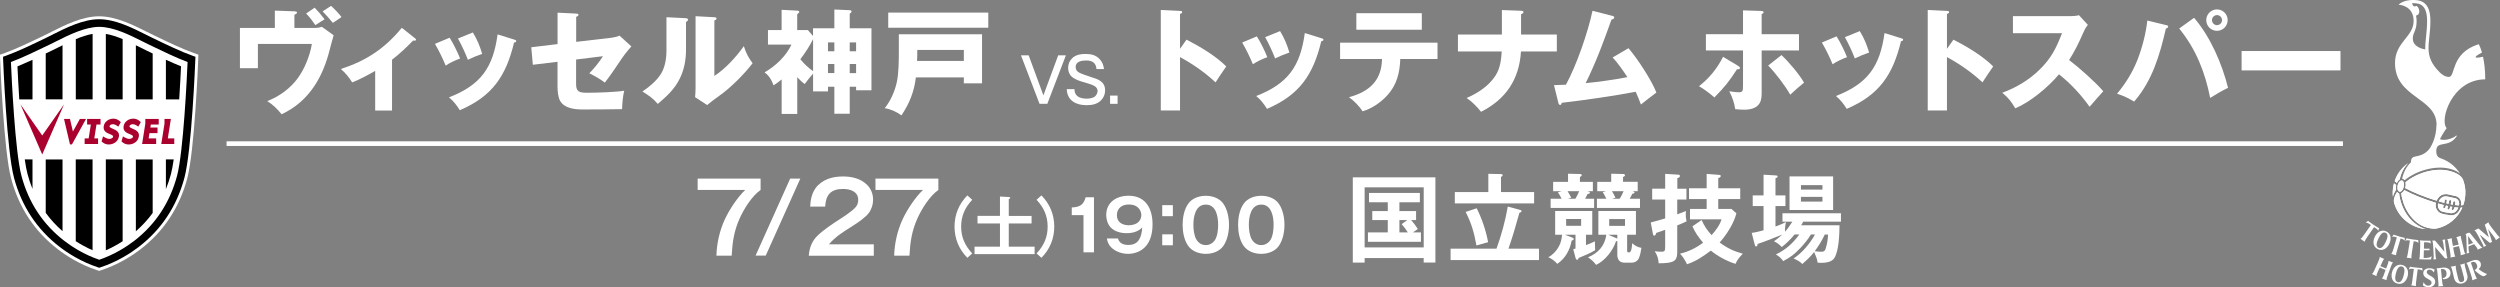 <?xml version="1.0" encoding="UTF-8"?><svg id="_レイヤー_2" xmlns="http://www.w3.org/2000/svg" viewBox="0 0 536.94 61.69"><rect x="0" y="0" width="536.94" height="61.69" fill="#808080" stroke="none"/><defs><style>.cls-1{fill:#fff;}.cls-2{fill:#a9002e;}.cls-3{fill:none;stroke:#fff;stroke-miterlimit:10;stroke-width:1px;}</style></defs><g id="layout"><g><g><g><path class="cls-1" d="m220.93,11.88l3.17,8.6,3.18-8.6h1.65l-3.99,10.42h-1.67l-3.99-10.42h1.65Z"/><path class="cls-1" d="m235.49,14.83c-.03-.5-.16-.94-.52-1.3-.46-.48-1.14-.54-1.76-.54-.88,0-2.19.21-2.19,1.4,0,.53.26.93.71,1.18.63.34,1.79.71,2.49.94,1.61.5,3.13.97,3.13,2.91,0,.83-.31,1.57-.89,2.14-.85.85-1.97,1.03-3.11,1.03-2.15,0-4.14-.9-4.24-3.45h1.66c.01.62.16,1.12.64,1.51.52.42,1.31.54,1.95.54.6,0,1.32-.09,1.81-.48.31-.26.57-.75.57-1.18,0-.45-.28-.79-.62-1.03-.45-.3-1.6-.63-2.14-.79-.91-.25-2.07-.59-2.79-1.24-.53-.46-.78-1.16-.78-1.88,0-.85.31-1.57.92-2.13.79-.71,1.76-.87,2.77-.87,1.21,0,2.3.21,3.14,1.18.54.61.77,1.24.87,2.06h-1.62Z"/><path class="cls-1" d="m240.03,22.3h-1.61v-1.77h1.61v1.77Z"/></g><g><path class="cls-1" d="m67.24,6c.66,0,1.27,0,1.88-.25l2.54,1.83c-.39,1.34-.54,1.91-.86,3.15-1.37,5.43-4.16,10.95-10.32,13.81-.98-1.2-1.76-1.98-3.08-2.83,2.57-.98,4.94-2.71,6.55-4.91,1.49-2.03,2.62-4.87,3.03-7.36h-11.59v5.21h-3.86V6h7.5v-3.72l4.2.15c.51.02.56.15.56.27,0,.17-.17.29-.56.49v2.81h3.98Zm.34-4.35c.76.78,1.47,1.61,2.13,2.49-.54.32-1.47.91-1.98,1.25-.61-.9-1.1-1.56-1.98-2.49l1.83-1.25Zm3.52-.39c.59.51,1.81,1.78,2.25,2.4-.54.34-1.34.88-1.86,1.25-.59-.73-1.54-1.81-2.2-2.47l1.81-1.17Z"/><path class="cls-1" d="m84.2,23.74h-3.62v-8.51c-1.34.76-3.54,1.96-4.94,2.47-.64-1.05-1.49-2.1-2.44-2.88,5.48-1.78,9.44-4.4,13.1-8.85l2.86,2.27c.12.1.2.17.2.29,0,.17-.17.2-.37.2-.1,0-.17,0-.27-.02-1.42,1.47-2.91,2.88-4.52,4.11v10.93Z"/><path class="cls-1" d="m98.82,12.57c-1.03.37-2.2.9-3.1,1.52-.66-1.61-1.44-3.18-2.3-4.67l3.15-1.32c.76,1.17,1.74,3.18,2.25,4.47Zm11.59-4.08c.34.1.46.15.46.32,0,.25-.29.32-.46.32-1.74,7.24-4.69,11.56-11.66,14.54-.63-1.05-1.37-1.98-2.32-2.76,6.82-2.64,9.46-6.36,10.44-13.52l3.54,1.1Zm-6.84,3.08c-1.08.37-2.1.78-3.08,1.27-.49-1.32-1.44-3.35-2.13-4.57l3.2-1.3c.93,1.54,1.49,2.88,2,4.6Z"/><path class="cls-1" d="m119.77,2.72l3.98.2c.44.02.49.12.49.27,0,.2-.2.32-.49.42v5.38l7.55-.88c.61-.07,1.22-.22,1.76-.46l2.54,2.32c-1.05,1.17-1.86,2.27-2.42,3.13-.98,1.49-2.3,3.4-3.28,4.64-1.03-.78-2.18-1.44-3.33-2,1.08-1.1,2.1-2.35,2.93-3.67l-5.77.71v5.28c0,1.66.71,1.86,2.37,1.86,1.96,0,6.11-.12,7.97-.44-.27,1.03-.46,2.88-.46,3.96-2.81.05-5.67.07-8.51.07-1.69,0-3.91-.24-4.82-1.88-.44-.78-.54-2.2-.54-3.1v-5.26l-5.3.64-.34-3.76,5.65-.68V2.72Z"/><path class="cls-1" d="m147.2,3.9c.39.02.56.1.56.34s-.2.37-.42.46v5.96c0,2.15-.39,4.35-1.37,6.28-1.15,2.3-2.79,3.74-4.69,5.38-1.1-1.27-1.91-1.79-3.3-2.67,1.47-.98,3.01-2.27,3.96-3.76.9-1.42,1.2-3.35,1.2-5.01V3.7l4.06.2Zm6.23-.2c.37.02.46.12.46.27,0,.22-.22.34-.46.44v11.9c2.42-1.59,4.64-4.03,6.33-6.4.46,1.49.98,2.44,1.88,3.67-1.64,2.15-4.6,5.21-7.19,7.02-1,.71-1.59,1.15-2.57,1.96l-2.59-1.69c.05-.56.1-1.27.1-1.93V3.48l4.03.22Z"/><path class="cls-1" d="m174.63,6.07h4.57V2.04l3.3.15c.17,0,.39.05.39.29,0,.17-.15.29-.39.46v3.13h4.67v13.32h-3.3v-.76h-1.37v5.79h-3.3v-5.79h-1.37v1h-3.2v-3.81c-.88,1-.95,1.1-1.79,2.22-.63-.44-1.1-.9-1.61-1.47v7.9h-3.35v-7.41c-.59.49-1.1.86-1.74,1.27-.42-1.17-.93-2.05-1.93-2.79,2.35-1.34,4.64-3.5,5.77-5.96h-5.04v-3.13h2.93V2.11l3.35.17c.17,0,.44.07.44.29,0,.12-.07.2-.44.49v3.4h2.3l1.1,1.27v-1.66Zm-2.74,6.65c.76.95,1.74,1.86,2.74,2.57v-6.89c-.73,1.49-1.71,2.98-2.74,4.33Zm5.94-3.62v1.91h1.37v-1.91h-1.37Zm1.37,6.6v-1.96h-1.37v1.96h1.37Zm3.3-4.69h1.37v-1.91h-1.37v1.91Zm0,2.74v1.96h1.37v-1.96h-1.37Z"/><path class="cls-1" d="m196.71,16.61c-.37,3.1-1.37,5.57-3.1,8.17-1.03-.76-2.35-1.37-3.59-1.54,1.25-1.56,2.15-3.59,2.59-5.57.42-1.96.44-4.67.44-6.72v-3.59h17.87v10.54h-3.91v-1.27h-10.29Zm15.55-13.91v3.25h-21.49v-3.25h21.49Zm-5.25,8.02h-10c0,.78,0,1.59-.05,2.37h10.05v-2.37Z"/></g><g><path class="cls-1" d="m254.84,8.52c2.79,1.42,6.33,3.52,8.53,5.75-.81,1.15-1.56,2.27-2.3,3.42-2.3-2.15-4.89-3.94-7.63-5.43v11.46h-4.13V2.14l4.13.2c.42.02.46.12.46.27,0,.24-.29.34-.46.37v7.5l1.39-1.96Z"/><path class="cls-1" d="m272.19,12.28c-1.03.37-2.2.9-3.1,1.52-.66-1.61-1.44-3.18-2.3-4.67l3.15-1.32c.76,1.17,1.74,3.18,2.25,4.47Zm11.59-4.08c.34.1.46.15.46.32,0,.25-.29.32-.46.32-1.74,7.24-4.69,11.56-11.66,14.54-.64-1.05-1.37-1.98-2.32-2.76,6.82-2.64,9.46-6.36,10.44-13.52l3.54,1.1Zm-6.84,3.08c-1.08.37-2.1.78-3.08,1.27-.49-1.32-1.44-3.35-2.13-4.57l3.2-1.3c.93,1.54,1.49,2.88,2,4.6Z"/><path class="cls-1" d="m297.99,20.44c-1.49,1.61-3.23,2.81-5.33,3.47-.73-1.12-1.83-2.25-2.93-3.03,4.3-1.17,7.02-3.52,7.09-8.21h-9v-3.5h20.92v3.5h-7.99c-.12,2.96-.73,5.52-2.76,7.77Zm7.38-17.6v3.54h-14.06v-3.54h14.06Z"/><path class="cls-1" d="m322.56,2.16l4.13.15c.51.02.51.2.51.29,0,.24-.32.39-.51.46v4.35h7.68v3.64h-7.7c-.37,5.99-3.23,10.27-8.58,12.96-.86-1.08-1.93-2.2-3.1-2.96,2.4-1.05,4.77-2.57,6.21-4.82,1-1.56,1.22-3.37,1.34-5.18h-9.41v-3.64h9.44V2.16Z"/><path class="cls-1" d="m346.34,12.35l3.42-2c1.96,2.27,5.04,7.02,5.99,9.53-.64.46-2.81,2.13-3.32,2.57-.34-.93-.71-1.83-1.12-2.74-5.28.98-10.56,1.74-15.89,2.37-.05.24-.1.46-.34.46-.27,0-.34-.29-.39-.49l-.93-3.76c.51,0,1.71-.05,2.57-.1,2.27-4.16,4.72-11.22,5.7-15.87l4.23,1.08c.29.07.44.15.44.34,0,.32-.34.42-.59.46-1.61,4.5-3.23,8.97-5.55,13.66,3.01-.29,5.99-.73,8.97-1.29-.83-1.27-2.15-3.18-3.18-4.23Z"/><path class="cls-1" d="m373.38,14.21c.2.12.32.22.32.37,0,.22-.17.29-.34.29h-.29c-1.76,2.71-2.59,3.74-4.86,6.06-.93-.83-2.2-1.78-3.3-2.42,2.2-1.71,3.91-3.81,5.16-6.31l3.33,2Zm1-11.98l3.84.12c.51.03.56.15.56.29,0,.22-.25.32-.42.37v4.33h8.02v3.5h-8.02v8.9c0,.81,0,1.66-.42,2.4-.66,1.17-2.13,1.42-3.35,1.42-.54,0-1.27-.05-1.91-.12-.17-1.37-.66-2.62-1.27-3.84.51.1,1.54.22,2.05.22.76,0,.86-.34.88-.81.02-.32.02-.76.02-1.03v-7.14h-7.97v-3.5h7.97V2.23Zm13.08,15.52c-.83.66-2.2,1.86-2.96,2.59-1.03-1.86-3.25-4.77-4.74-6.26l2.86-2.25c1.39,1.27,3.94,4.25,4.84,5.92Z"/><path class="cls-1" d="m396.7,12.28c-1.03.37-2.2.9-3.1,1.52-.66-1.61-1.44-3.18-2.3-4.67l3.15-1.32c.76,1.17,1.74,3.18,2.25,4.47Zm11.59-4.08c.34.1.46.15.46.32,0,.25-.29.32-.46.32-1.74,7.24-4.69,11.56-11.66,14.54-.64-1.05-1.37-1.98-2.32-2.76,6.82-2.64,9.46-6.36,10.44-13.52l3.54,1.1Zm-6.84,3.08c-1.08.37-2.1.78-3.08,1.27-.49-1.32-1.44-3.35-2.13-4.57l3.2-1.3c.93,1.54,1.49,2.88,2,4.6Z"/><path class="cls-1" d="m419.56,8.52c2.79,1.42,6.33,3.52,8.53,5.75-.81,1.15-1.56,2.27-2.3,3.42-2.3-2.15-4.89-3.94-7.63-5.43v11.46h-4.13V2.14l4.13.2c.42.02.46.12.46.27,0,.24-.29.34-.46.37v7.5l1.39-1.96Z"/><path class="cls-1" d="m451.73,19.61c-.66.71-2.27,2.52-2.93,3.32-1.91-2.64-4.01-4.94-6.58-6.97-2.3,2.74-6.09,5.92-9.39,7.31-.9-1.52-1.44-2.22-2.79-3.35,2.96-1.08,5.67-2.69,7.94-4.89,2.57-2.49,3.62-4.64,4.89-7.9h-10.54v-3.67h12.49c.42,0,1.27-.05,1.69-.2l1.91,2.08c-.54.68-.78,1.2-1.12,1.98-.81,1.86-1.81,3.89-2.91,5.57,2.05,1.54,5.77,4.84,7.33,6.7Z"/><path class="cls-1" d="m465.23,5.39c.34.07.44.15.44.32,0,.22-.2.34-.49.44-1.34,5.77-2.91,11.15-6.82,15.67-1.27-.76-2.2-1.22-3.67-1.69,1.91-2.3,3.3-4.55,4.4-7.31,1-2.57,1.81-5.65,2.1-8.41l4.03.98Zm6.01-1.56c3.5,4.08,5.99,9.83,7.29,15.03-1.32.63-2.64,1.42-3.84,2.17-1.1-5.57-3.06-10.49-6.65-14.91l3.2-2.3Zm7.21.49c0,1.27-1.03,2.3-2.3,2.3s-2.3-1.03-2.3-2.3,1.03-2.3,2.3-2.3,2.3,1.03,2.3,2.3Zm-3.37,0c0,.59.49,1.08,1.08,1.08s1.08-.49,1.08-1.08-.49-1.08-1.08-1.08-1.08.49-1.08,1.08Z"/><path class="cls-1" d="m502.68,10.96v4.16h-21.24v-4.16h21.24Z"/></g></g><g><g><path class="cls-1" d="m293.09,55.42v.98h-2.54v-18.32h17.74v18.3h-2.52v-.96h-12.69Zm12.69-15.18h-12.69v12.89h12.69v-12.89Zm-5.22,5.09h3.58v1.93h-1.06c.52.6,1.02,1.25,1.43,1.93-.27.17-.54.35-1.06.73h1.73v2.02h-11.38v-2.02h4.26v-2.66h-3.33v-1.93h3.33v-1.89h-4.03v-2h10.92v2h-4.39v1.89Zm0,1.93v2.66h1.81c-.4-.62-.83-1.23-1.33-1.79l1.23-.87h-1.71Z"/><path class="cls-1" d="m330.54,53.41v2.45h-18.99v-2.45h9.86c1.06-2.93,1.89-5.97,2.43-9.05l2.6.71c.17.04.35.1.35.31,0,.12-.08.19-.46.33-.98,3.47-1.33,4.74-2.35,7.7h6.55Zm-10.88-16.08l2.72.06c.21,0,.35.08.35.27,0,.15-.17.23-.29.29-.04.02-.06.04-.06.06v3.24h7.11v2.43h-17.03v-2.43h7.2v-3.93Zm-.04,14.68c-.39.1-1.96.54-2.52.71-.48-2.72-1.06-4.74-2.31-7.2l2.37-.79c1.12,2.23,2,4.83,2.45,7.28Z"/><path class="cls-1" d="m340.63,52.64c.65-.21,1.31-.52,1.91-.81,0,.64.02,1.27.06,1.91-.94.58-2.48,1.25-3.54,1.66-.04.17-.15.4-.33.4-.17,0-.29-.19-.33-.35l-.5-1.93.48-.15v-2.95h-2.27l1.56.6c.17.06.33.17.33.31,0,.23-.25.29-.44.33-.38,2.04-1.37,3.85-3.1,5.01-.44-.56-1.27-1.16-1.93-1.43.89-.42,1.77-1.37,2.23-2.23.46-.79.67-1.71.73-2.6h-1.48v-5.1h7.97v5.1h-1.35v2.23Zm1.48-13.58v2h-1.25l.19.04c.27.06.42.1.42.29,0,.23-.33.27-.5.29-.17.35-.33.67-.52,1h1.93v1.98h-9.34v-1.98h2.35c-.21-.44-.5-.98-.79-1.37l.83-.25h-1.85v-2h3.2v-1.75l2.52.06c.19,0,.42.04.42.25,0,.15-.06.21-.39.4v1.04h2.79Zm-5.74,9.44h3.22v-1.46h-3.22v1.46Zm1.1-6.05l-.71.23h1.6c.4-.71.48-.85.81-1.62h-2.5c.29.46.56.92.79,1.39Zm9.61,9.34c-.58,1.96-2.39,4.24-4.28,5.1-.39-.56-1.14-1.29-1.75-1.62,2.21-.92,3.62-2.45,3.95-4.85h-1.71v-5.1h8.07v5.1h-1.89v3.39c0,.35.08.4.42.4.52,0,.6-1.17.67-1.98.6.56,1.17.87,1.98,1-.1.69-.27,1.58-.54,2.2-.25.62-.89.98-1.56.98h-1.58c-1.04,0-1.5-.71-1.5-1.68v-2.95c-.1,0-.15,0-.27.02Zm4.66-12.73v2h-1.14c.25.06.46.15.46.29,0,.19-.27.25-.48.27-.19.38-.37.75-.56,1.06h2.21v1.98h-9.25v-1.98h2.02c-.23-.5-.6-1.16-.77-1.41l.73-.21h-1.91v-2h3v-1.75l2.54.06c.17,0,.42.04.42.27,0,.17-.1.21-.42.39v1.02h3.18Zm-4.39,11.36h-1.93l1.77.75s.15.06.17.06v-.81Zm-1.73-3.37v1.46h3.39v-1.46h-3.39Zm1.35-4.6l-.71.23h1.62c.37-.62.54-.92.83-1.62h-2.5c.27.44.54.92.75,1.39Z"/><path class="cls-1" d="m362.21,40.53v2.33h-1.98v3.18c.64-.23,1.25-.46,1.87-.71-.02.17-.04.44-.04.67,0,.52.04,1.04.17,1.54-.64.33-1.31.6-2,.87v5.72c0,.6-.06,1.33-.52,1.77-.62.6-2.33.64-3.16.64h-.31c-.06-.96-.29-1.79-.85-2.58.6.08.85.1,1.48.1.71,0,.77-.21.77-1.21v-3.49c-.31.12-1.64.58-1.93.67-.04.21-.15.58-.42.58-.19,0-.25-.21-.27-.33l-.48-2.5c1.04-.27,2.08-.56,3.1-.87v-4.06h-2.79v-2.33h2.79v-3.18l2.79.17c.23.02.38.06.38.29,0,.29-.33.4-.56.46v2.27h1.98Zm9.69,4.37l1.04.92c-.58,2.21-2.08,4.55-3.6,6.26,1.58,1.19,3.06,1.89,4.97,2.41-.65.69-1.21,1.29-1.56,2.18-1.75-.52-3.91-1.68-5.3-2.85-1.62,1.21-3.16,2.29-5.12,2.93-.44-.89-.83-1.54-1.5-2.27,1.79-.4,3.47-1.25,4.95-2.35-.98-1.19-1.66-2.1-2.29-3.52l1.98-1.35c.56,1.27,1.21,2.23,2.14,3.24.89-1,1.73-2.1,2.14-3.39h-6.78v-2.23h3.58v-2.12h-3.79v-2.33h3.79v-3.08l2.7.21c.19.02.33.08.33.23,0,.29-.33.4-.54.46v2.18h4.72v2.33h-4.72v2.12h2.85Z"/><path class="cls-1" d="m386.58,53.36c-1.25,1.33-2,1.85-3.58,2.72-.56-.73-.81-.94-1.58-1.44,2.1-.98,3.68-2.41,5.03-4.28h-1.02c-.77.96-1.79,1.96-2.75,2.7-.54-.56-.96-.92-1.68-1.23.65-.46,1.23-.92,1.79-1.46-1.31.54-3.99,1.62-5.3,2.02-.02.33-.1.54-.33.54-.19,0-.27-.31-.31-.48l-.62-2.43c.89-.12,1.68-.33,2.54-.56v-5.2h-2.33v-2.29h2.33v-4.45l2.56.15c.35.02.46.06.46.25,0,.15-.08.23-.46.37v3.68h2.14v2.29h-2.14v4.39c.75-.27,1.56-.6,2.27-.96-.15.46-.23,1.21-.23,1.71,0,.12,0,.21.02.35.6-.67,1.08-1.37,1.56-2.14h-2.12v-1.81h12.56v1.81h-8.11c-.12.27-.27.52-.44.77h8.24c-.02,1.89-.12,5.39-1.08,6.99-.54.92-1.87,1.08-2.83,1.08-.27,0-.58-.02-.79-.04-.08-.77-.44-1.6-.75-2.29-.77,1-1.6,1.77-2.54,2.58-.52-.56-1.14-.85-1.87-1.19,1.83-1.19,3.56-3.24,4.6-5.16h-.87c-.64,1.08-1.5,2.08-2.35,3Zm7.13-8.26h-9.36v-7.22h9.36v7.22Zm-2.29-5.34h-4.62v.96h4.62v-.96Zm-4.62,2.52v1.02h4.62v-1.02h-4.62Zm4.33,11.79c.62,0,.85-.19,1.02-.79.27-.96.46-1.93.46-2.91h-.69c-.58,1.27-1.33,2.45-2.16,3.58.31.06,1.04.12,1.37.12Z"/></g><g><g><path class="cls-1" d="m163.36,38.36v2.44c-1.87,1.3-3.57,4.05-4.51,6.13-1.2,2.69-1.55,5.08-1.7,7.98h-3.28c.08-2.71.69-5.38,1.83-7.85.97-2.06,2.69-4.68,4.35-6.26h-10.21v-2.44h13.52Z"/><path class="cls-1" d="m171.89,38.36l-7.43,16.54h-2.18l7.43-16.54h2.18Z"/><path class="cls-1" d="m175.13,40.44c1.43-1.91,3.63-2.54,5.92-2.54,1.91,0,3.86.44,5.25,1.87.8.84,1.22,1.95,1.22,3.11,0,1.05-.32,2.06-.95,2.9-.69.92-2.41,2.1-3.42,2.73-2.21,1.38-3.74,2.35-5.12,3.97h9.64v2.44h-13.96c.11-1.64.65-3.11,1.83-4.26,1.26-1.24,3.04-2.44,5.25-3.86.78-.5,1.57-1.05,2.29-1.64.82-.69,1.24-1.22,1.24-2.25,0-1.79-1.74-2.33-3.25-2.33-2.62,0-3.72,1.26-3.84,3.8h-3.23c.08-1.34.31-2.81,1.15-3.93Z"/><path class="cls-1" d="m201.54,38.36v2.44c-1.87,1.3-3.57,4.05-4.51,6.13-1.2,2.69-1.55,5.08-1.7,7.98h-3.28c.08-2.71.69-5.38,1.83-7.85.97-2.06,2.69-4.68,4.35-6.26h-10.2v-2.44h13.52Z"/></g><g><path class="cls-1" d="m234.96,54.19h-2.25v-7.98h-2.52v-1.65c1.66-.08,2.53-.5,2.98-2.19h1.79v11.82Z"/><path class="cls-1" d="m240.11,51.22c.3,1.06,1.21,1.39,2.23,1.39,2.34,0,2.83-1.8,2.99-3.75-.95.93-2.1,1.22-3.39,1.22-1.21,0-2.58-.35-3.42-1.26-.63-.71-.93-1.69-.93-2.64,0-2.76,2.24-4.14,4.79-4.14,3.71,0,5.16,2.79,5.16,6.13,0,1.72-.36,3.62-1.61,4.89-.95.97-2.29,1.46-3.63,1.46s-2.75-.48-3.67-1.42c-.54-.56-.76-1.12-.9-1.88h2.39Zm3.81-6.99c-.42-.21-.92-.31-1.49-.31-1.42,0-2.55.78-2.55,2.31s1.23,2.15,2.55,2.15c.78,0,1.74-.23,2.25-.89.29-.36.45-.82.45-1.29,0-.81-.48-1.59-1.21-1.96Z"/><path class="cls-1" d="m251.9,44.06v2.37h-2.28v-2.37h2.28Zm0,6.27v2.35h-2.28v-2.35h2.28Z"/><path class="cls-1" d="m262.76,43.77c.88,1.28,1.2,2.99,1.2,4.51s-.32,3.24-1.2,4.52c-.84,1.21-2.35,1.72-3.78,1.72s-2.93-.51-3.79-1.72c-.89-1.25-1.19-3.02-1.19-4.52s.3-3.24,1.19-4.51c.84-1.21,2.37-1.72,3.79-1.72s2.94.51,3.78,1.72Zm-6.45,4.51c0,.98.15,2.37.67,3.2.45.72,1.12,1.16,2,1.16.82,0,1.54-.44,1.98-1.12.53-.84.67-2.25.67-3.23,0-1.74-.42-4.35-2.65-4.35s-2.67,2.61-2.67,4.35Z"/><path class="cls-1" d="m274.67,43.77c.88,1.28,1.2,2.99,1.2,4.51s-.32,3.24-1.2,4.52c-.84,1.21-2.35,1.72-3.78,1.72s-2.93-.51-3.79-1.72c-.89-1.25-1.19-3.02-1.19-4.52s.3-3.24,1.19-4.51c.84-1.21,2.37-1.72,3.79-1.72s2.94.51,3.78,1.72Zm-6.45,4.51c0,.98.15,2.37.67,3.2.45.72,1.12,1.16,2,1.16.82,0,1.54-.44,1.98-1.12.53-.84.67-2.25.67-3.23,0-1.74-.42-4.35-2.65-4.35s-2.67,2.61-2.67,4.35Z"/></g><g><path class="cls-1" d="m208.81,42.91c-1.55,1.65-2.38,3.47-2.38,5.76s.83,4.1,2.38,5.76l-1.04.94c-1.81-1.81-2.76-4.13-2.76-6.7s.95-4.89,2.76-6.7l1.04.94Z"/><path class="cls-1" d="m221.56,46.37v1.62h-4.9v4.99h5.55v1.6h-12.9v-1.6h5.46v-4.99h-4.82v-1.62h4.82v-4.16l1.93.11c.11,0,.28.07.28.17,0,.13-.22.24-.32.28v3.6h4.9Z"/><path class="cls-1" d="m222.63,54.43c1.55-1.65,2.38-3.47,2.38-5.76s-.83-4.1-2.38-5.76l1.04-.94c1.81,1.81,2.76,4.13,2.76,6.7s-.95,4.89-2.76,6.7l-1.04-.94Z"/></g></g></g><line class="cls-3" x1="48.66" y1="30.85" x2="503.21" y2="30.85"/><g><path class="cls-1" d="m515.27,41.54c-.17-.04-.32-.15-.44-.31-.58.9-.83,1.7-.61,2.42.9,3.02,3.56,5.26,6.76,5.56-3.05-.93-5.32-4.11-5.71-7.67Zm-.63-1.79c-.19-.14-.36-.27-.47-.38-.2.75-.3,1.55-.27,2.37,0,.17.02.33.04.49.12-.48.35-.99.68-1.51-.06-.3-.05-.65.02-.98Zm.15-.46c.08-.18.18-.35.3-.5.1-.11.2-.2.31-.27.29-1.36.9-2.56,1.79-3.47-1.33.94-2.34,2.29-2.87,3.84.07.1.26.24.48.4Zm11.46,6.95c-.66-.07-1.55-.25-1.93-.38-.43-.15-.81-.51-1.03-.96-.09-.19-.17-.44-.18-.74,0-.18.01-.38.06-.6-2.42-.74-4.99-1.77-6.78-2.72-.06.12-.13.22-.22.32-.13.16-.29.27-.44.34.17,1.49.69,2.95,1.51,4.22,1.09,1.69,2.58,2.84,4.18,3.2.57.13,1.31.29,1.98.14,2.47-.55,4.48-2.25,5.46-4.5-.12.02-.24.03-.38.04-.56,1.65-1.75,1.7-2.24,1.65Zm3.27-5.14c-.04-.87-.21-1.7-.5-2.46-.36-.94-1.56-1.61-3.15-1.97-2.93-.66-6.78.43-9.23,2.49.09.38.07.82-.06,1.23,1.76.95,4.33,1.98,6.75,2.71.57-1.31,1.66-1.56,2.51-1.35.61.15,1,.23,1.29.29l.31.07c.4.09.76.36.97.74.15.26.29.68.19,1.26.3-.02.44-.07.47-.11.32-.91.47-1.89.43-2.9Zm-1.39,3.01c.1-.48,0-.82-.12-1.02-.15-.26-.39-.44-.67-.51l-.3-.06c-.27-.06-.69-.14-1.31-.29-.83-.21-1.54.17-1.94,1.02.4.12.8.23,1.19.32.06-.3.08-.51.08-.52,0-.13.12-.23.25-.22.13,0,.23.12.22.25,0,.02-.02.26-.09.6.08.02.15.04.23.05.08.02.15.03.23.05.07-.33.11-.62.11-.62.02-.13.14-.22.27-.2.13.02.22.14.2.27,0,.02-.05.31-.12.65.16.03.31.06.45.08.05-.29.07-.52.07-.52,0-.13.12-.23.25-.23.13,0,.23.12.23.25,0,.02-.01.26-.07.57.33.04.61.07.83.08Zm-4.4.58c.19.4.51.63.75.72.31.11,1.14.28,1.83.36.75.08,1.34-.34,1.68-1.19-.25-.01-.52-.04-.8-.08-.05.17-.12.34-.21.49-.07.11-.21.15-.32.09-.11-.07-.15-.21-.09-.32.06-.1.1-.21.14-.33-.15-.03-.3-.05-.44-.08-.05.2-.11.38-.17.52-.05.12-.19.18-.31.12-.12-.05-.18-.19-.12-.31.05-.11.1-.27.14-.43-.08-.02-.15-.03-.23-.05-.08-.02-.16-.04-.24-.06-.04.14-.09.28-.15.43-.05.12-.19.18-.31.13-.12-.05-.18-.19-.13-.31.05-.12.09-.24.13-.35-.4-.1-.81-.21-1.23-.34-.1.44-.01.78.09,1Zm-7.83-5.92c-.11-.02-.31-.02-.52.21-.33.36-.49.84-.46,1.44h0c0,.15.03.24.07.36.08.22.26.36.4.39.16.03.34-.06.51-.27.37-.44.53-1.25.35-1.76-.08-.21-.2-.35-.34-.37Z"/><path class="cls-1" d="m523.29,26.84c0,2.64-1.13,4.79-1.78,5.45-2.02,2.02-3.69.55-3.7,2.58-.92.83-1.58,2.09-1.9,3.53.02,0,.04,0,.06,0,.19.03.35.14.48.31,2.56-2.09,6.51-3.19,9.53-2.51.96.22,1.77.57,2.39,1.11-.93-1.5-2.34-2.66-4.02-3.26-.4-.14-1.1-.31-1.1-1.6,0-2.41,2.63-.54,4.37-3.16.09-.13-.04-.24-.14-.14-.52.52-1.81.89-2.5.89s-.94-.16-.94-.16c.64-1.28,1.45-2.37,1.45-2.37-1.61-1.61,1.1-10.47,8.28-10.47,0-2.05-.22-3.66-.48-4.85-.17.04-1.52.36-1.58.08-.05-.25,1-.8,1.36-.98-.35-1.23-.7-1.8-.7-1.8-6.15,1.94-4.91,7.03-6.41,7.03-.98,0-1.74-.76-2.01-1.03-3.67-3.67-1.96-6.1-1.96-10.98,0-3.29-1.28-4.52-3.63-4.52s-3.2,1.02-3.2,1.02c0,0,3.23.1,3.23,3.5s-4,4.53-4,9.04c0,7.5,8.93,7.36,8.93,13.28Zm-4.26-22.32c0-.44-.05-.83-.13-1.18,0,0,.7-.04.7-.89,0-.71-.47-1.19-.6-1.19-.1,0-.13.11-.35.11-.54,0-.58-.69-.58-.69.08,0,.16,0,.25,0,1.54,0,2.96.47,2.96,3.84,0,1.25-.12,2.36-.22,3.34-.1.97-.2,1.87-.17,2.75,0,0-2.68-.32-2.68-2.33,0-1.31.82-1.63.82-3.76Zm-3.76,37.02c-.17-.04-.32-.15-.44-.31-.58.9-.83,1.7-.61,2.42.9,3.02,3.56,5.26,6.76,5.56-3.05-.93-5.32-4.11-5.71-7.67Zm-.63-1.79c-.19-.14-.36-.27-.47-.38-.2.75-.3,1.55-.27,2.37,0,.17.02.33.04.49.12-.48.35-.99.68-1.51-.06-.3-.05-.65.02-.98Zm.15-.46c.08-.18.18-.35.3-.5.1-.11.2-.2.31-.27.29-1.36.9-2.56,1.79-3.47-1.33.94-2.34,2.29-2.87,3.84.07.1.26.24.48.4Zm11.46,6.95c-.66-.07-1.55-.25-1.93-.38-.43-.15-.81-.51-1.03-.96-.09-.19-.17-.44-.18-.74,0-.18.01-.38.06-.6-2.42-.74-4.99-1.77-6.78-2.72-.06.12-.13.22-.22.32-.13.16-.29.27-.44.34.17,1.49.69,2.95,1.51,4.22,1.09,1.69,2.58,2.84,4.18,3.2.57.13,1.31.29,1.98.14,2.47-.55,4.48-2.25,5.46-4.5-.12.02-.24.03-.38.04-.56,1.65-1.75,1.7-2.24,1.65Zm2.76-7.6c-.36-.94-1.56-1.61-3.15-1.97-2.93-.66-6.78.43-9.23,2.49.09.38.07.82-.06,1.23,1.76.95,4.33,1.98,6.75,2.71.57-1.31,1.66-1.56,2.51-1.35.61.15,1,.23,1.29.29l.31.07c.4.09.76.36.97.74.15.26.29.68.19,1.26.3-.02.44-.07.47-.11.32-.91.47-1.89.43-2.9-.04-.87-.21-1.7-.5-2.46Zm-5.29,6.06c.19.4.51.63.75.72.31.11,1.14.28,1.83.36.75.08,1.34-.34,1.68-1.19-.25-.01-.52-.04-.8-.08-.05.17-.12.34-.21.49-.07.11-.21.15-.32.09-.11-.07-.15-.21-.09-.32.06-.1.1-.21.14-.33-.15-.03-.3-.05-.44-.08-.05.2-.11.38-.17.52-.05.12-.19.18-.31.12-.12-.05-.18-.19-.12-.31.05-.11.1-.27.14-.43-.08-.02-.15-.03-.23-.05-.08-.02-.16-.04-.24-.06-.04.14-.09.28-.15.43-.05.12-.19.18-.31.13-.12-.05-.18-.19-.13-.31.05-.12.09-.24.13-.35-.4-.1-.81-.21-1.23-.34-.1.44-.01.78.09,1Zm4.4-.58c.1-.48,0-.82-.12-1.02-.15-.26-.39-.44-.67-.51l-.3-.06c-.27-.06-.69-.14-1.31-.29-.83-.21-1.54.17-1.94,1.02.4.12.8.23,1.19.32.06-.3.08-.51.08-.52,0-.13.12-.23.25-.22.13,0,.23.12.22.25,0,.02-.02.26-.09.6.08.02.15.04.23.05.08.02.15.03.23.05.07-.33.11-.62.11-.62.02-.13.14-.22.27-.2.13.02.22.14.2.27,0,.02-.05.31-.12.65.16.03.31.06.45.08.05-.29.07-.52.07-.52,0-.13.12-.23.25-.23.13,0,.23.12.23.25,0,.02-.01.26-.07.57.33.04.61.07.83.08Zm-12.23-5.34c-.11-.02-.31-.02-.52.21-.33.36-.49.84-.46,1.44h0c0,.15.03.24.07.36.08.22.26.36.4.39.16.03.34-.06.51-.27.37-.44.53-1.25.35-1.76-.08-.21-.2-.35-.34-.37Z"/><g><path class="cls-1" d="m509.76,48.27c.6.4,1.23.75,1.23.75l-.22.58c-.08-.35-.43-.54-.88-.81l-1.46,2.11c-.18.25-.53.81-.55,1.03,0,0-.24-.15-.46-.32-.23-.17-.45-.33-.45-.33.22-.05.59-.61.82-.92l1.42-2.03c-.53-.41-.74-.49-1.12-.51l.51-.38s.49.39,1.15.82Z"/><path class="cls-1" d="m510.7,53.51c-1.02-.49-1.15-1.6-.65-2.65.5-1.05,1.46-1.64,2.47-1.16,1.01.48,1.15,1.6.65,2.65-.5,1.05-1.46,1.65-2.47,1.16Zm1.68-3.51c-.65-.31-1.16.42-1.55,1.23-.39.81-.64,1.67.01,1.98.65.31,1.16-.43,1.55-1.24.39-.81.63-1.67-.02-1.98Z"/><path class="cls-1" d="m515.25,50.78c.69.19,1.25.32,1.25.32l-.06.61c-.18-.27-.27-.33-.85-.48l-.71,2.39c-.06.22-.34,1.05-.25,1.2,0,0-.2-.04-.52-.13-.36-.1-.53-.17-.53-.17.18-.12.41-.83.49-1.12l.71-2.41c-.61-.2-.75-.22-1.04-.08l.35-.52s.4.16,1.15.37Z"/><path class="cls-1" d="m518.08,51.41c.68.1,1.31.16,1.31.16l.03.62c-.25-.23-.35-.3-1.02-.38l-.39,2.45c-.03.22-.17,1.08-.06,1.22,0,0-.23-.03-.56-.07s-.52-.09-.52-.09c.16-.12.29-.93.32-1.16l.4-2.49c-.58-.12-.7-.07-.98.09l.25-.58s.54.13,1.22.23Z"/><path class="cls-1" d="m520.59,53.75l-.05,1.65c.86.01,1.46-.04,1.72-.42l-.13.75s-.48.01-1.18,0c-.77-.01-1.38-.06-1.38-.06.13-.13.16-.93.16-1.16l.07-1.62c0-.43.04-1.13-.1-1.27.63.04.55.04,1.12.07.75.03,1.18,0,1.18,0l.09.62c-.29-.25-.73-.27-1.45-.28l-.04,1.38h1.11c.1,0,.11.06.11.17,0,.11,0,.17-.11.17h-1.12Z"/><path class="cls-1" d="m525.42,54.25c.06.6.13,1.03.26,1.11-.03.06-.14.14-.29.16-.17.02-.3-.07-.42-.21l-1.96-2.25.07,1.43c.02.23.05,1.08.19,1.19l-.65.03c.11-.14.08-.95.06-1.18l-.09-1.62c-.02-.23-.07-1.12-.21-1.23l.6-.02,2.01,2.39-.17-1.37c-.02-.23-.15-1.04-.28-1.16,0,0,.07,0,.32-.04.24-.03.33-.05.33-.05-.11.14.02.98.04,1.21l.19,1.61Z"/><path class="cls-1" d="m529.11,53.39c.07.28.21,1,.41,1.14,0,0-.31.09-.5.15-.17.05-.54.15-.54.15.09-.16-.11-1.02-.16-1.23l-.19-.75-1.25.31.14.76c.04.25.17,1.07.34,1.18,0,0-.17.04-.54.11-.3.06-.52.1-.52.1.09-.15-.03-.92-.07-1.17l-.3-1.61c-.06-.3-.19-1.06-.36-1.15,0,0,.16-.03.52-.1.36-.07.53-.12.53-.12-.09.18.07.91.11,1.16l.1.51,1.23-.3-.13-.52c-.07-.28-.22-.94-.39-1.06,0,0,.17-.05.51-.15.34-.1.49-.15.49-.15-.07.18.12.83.2,1.16l.38,1.58Z"/><path class="cls-1" d="m531.38,52.44l-1.22.48.04.67c.03.23.03.44.08.55.02.06.07.1.11.12,0,0-.13.05-.34.11-.21.07-.32.1-.32.1.07-.13.09-.3.08-.51l-.11-3.17c-.01-.12-.02-.22-.06-.31-.03-.08-.09-.13-.13-.16.14-.09.31-.19.49-.26.28-.12.4-.11.6.12l1.78,2.21c.32.42.61.71.8.76,0,0-.18.08-.52.24-.34.15-.57.24-.57.24.02-.07.02-.15-.02-.26-.05-.12-.22-.33-.34-.49l-.35-.44Zm-.22-.26l-1.08-1.5.08,1.88,1-.38Z"/><path class="cls-1" d="m536.48,51.29c-.24.17-.43.29-.43.29-.02-.24-.48-.84-.62-1.02l-1.05-1.37.84,2.69c-.03.05-.09.13-.15.17-.17.13-.33.1-.48-.01l-2-1.65.7,1.29c.17.33.5,1,.72,1.07,0,0-.14.07-.31.16-.17.08-.28.13-.28.13.04-.19-.29-.75-.47-1.11l-.78-1.46c-.24-.44-.5-.89-.72-.98.17-.08.23-.11.47-.23.21-.1.39-.2.39-.2l2.25,1.91-.88-2.71s.12-.08.34-.23c.22-.15.43-.3.43-.3.02.24.48.86.65,1.08l.97,1.24c.21.26.59.83.86.89,0,0-.22.17-.46.34Z"/><path class="cls-1" d="m513.49,56.21c.21.08.48.17.48.17-.23.16-.43.82-.57,1.17l-.52,1.45c-.14.39-.38.96-.3,1.17,0,0-.29-.1-.52-.18-.2-.07-.31-.11-.52-.2.26-.07.5-.92.58-1.13l.24-.68-1.25-.52-.36.77c-.12.27-.4.88-.33,1.07,0,0-.22-.09-.54-.24-.38-.18-.46-.22-.46-.22.27-.13.43-.56.63-1l.65-1.45c.22-.5.42-.93.41-1.21,0,0,.12.07.44.21.26.12.39.17.53.23-.2.08-.49.81-.64,1.14l-.19.41,1.22.5.19-.46c.09-.24.39-.94.33-1.19,0,0,.25.09.52.19Z"/><path class="cls-1" d="m514.9,60.91c-1.09-.29-1.44-1.34-1.15-2.44.29-1.1,1.12-1.84,2.2-1.56,1.08.28,1.44,1.34,1.15,2.44-.29,1.1-1.11,1.85-2.2,1.56Zm.97-3.68c-.7-.18-1.06.61-1.28,1.46-.22.85-.3,1.72.39,1.91.7.18,1.06-.62,1.28-1.47.22-.85.3-1.72-.39-1.9Z"/><path class="cls-1" d="m517.85,61.3s.07-.08.12-.23c.07-.21.11-.63.16-.95l.3-2.36c-.65-.08-.81-.03-1.1.13l.27-.6c.2.04.65.09,1.2.16.36.05,1.45.14,1.45.14l.04.6c-.24-.28-.49-.3-1.03-.34l-.3,2.37c-.03.22-.15.98-.03,1.21-.13-.01-.35-.04-.53-.06-.19-.02-.44-.06-.54-.08Z"/><path class="cls-1" d="m523.03,60.48c0,.71-.57,1.22-1.46,1.21-.69-.01-1.05-.29-1.19-.41l.14-.67c.21.43.57.74.97.75.42,0,.75-.24.75-.65,0-.3-.16-.48-.86-.85-.67-.34-.92-.69-.92-1.2,0-.7.61-1.05,1.32-1.05.53,0,.89.16,1.12.28l-.15.62c-.32-.42-.61-.58-.95-.59-.34,0-.59.18-.58.53,0,.38.42.59.99.91.65.37.8.73.8,1.13Z"/><path class="cls-1" d="m526.26,58.31c.03.08.04.18.05.26,0,.07.01.17,0,.26-.02.23-.13.5-.31.69-.28.29-.64.43-1.11.45-.18.01-.23-.05-.24-.18v-.03s0-.05.04-.05h.05c.14-.02.35-.07.52-.27.16-.21.22-.49.19-.79-.03-.31-.12-.54-.33-.7-.18-.14-.4-.19-.62-.17,0,0-.09,0-.19.02,0,0-.06,0-.05.06l.24,2.45c.02.22.08.97.26,1.13,0,0-.2.02-.58.05-.29.02-.51.03-.51.03.08-.19.06-.46.04-.79l-.18-1.93c-.02-.22-.06-.98-.24-1.16,0,0,.48-.07,1.38-.16.47-.04.85.02,1.18.24.22.15.36.36.43.58Z"/><path class="cls-1" d="m529.92,59.09c.19.85-.21,1.57-1.09,1.79-.62.15-1.51-.07-1.76-1.16l-.3-1.28c-.08-.36-.21-1-.42-1.16,0,0,.23-.03.6-.1.36-.07.53-.11.53-.11-.1.15,0,.74.1,1.18l.39,1.63c.07.3.17.5.33.62.12.09.29.11.46.08.16-.03.32-.12.41-.28.09-.17.09-.41.02-.71l-.43-1.63c-.12-.45-.26-1.01-.4-1.1,0,0,.18-.05.51-.14.25-.07.4-.12.51-.15-.1.25.14,1,.19,1.21l.35,1.31Z"/><path class="cls-1" d="m533.88,58.76c.09.03.18.06.25.02,0,.05-.06.16-.14.24-.36.37-.69.3-.8.26-.62-.23-1.64-1.15-1.69-1.25,0,0-.01-.03.02-.04l.04-.02c.16-.07.34-.25.41-.42.11-.25.1-.48-.02-.75-.12-.29-.33-.47-.5-.52-.25-.07-.43-.01-.54.03,0,0-.15.06-.19.1,0,0-.03.02,0,.12l.78,2.22c.12.33.32.96.51,1.07,0,0-.21.08-.53.2-.32.12-.51.17-.51.17.06-.25-.18-.92-.24-1.11l-.5-1.5c-.13-.36-.35-1.01-.54-1.11,0,0,.37-.1,1.19-.45.44-.18.86-.26,1.25-.15.23.07.39.19.52.37.05.07.09.14.12.22.03.07.05.15.06.22.04.23,0,.47-.12.69,0,0-.12.23-.37.41,0,0,.81.69,1.56.97Z"/></g></g><g><path class="cls-1" d="m11.01,6.86s-1.41.7-1.41.7c-2.9,1.4-6.18,2.98-8.59,3.83l-1.02.36.04,1.07c.03.8.78,19.62,2.36,25.53,1.67,6.25,5.05,11.37,10.05,15.2,1.77,1.36,4.66,3.24,8.37,4.47,0,0,.49.16.49.16l.49-.16c3.71-1.23,6.6-3.11,8.37-4.47,5-3.84,8.38-8.95,10.05-15.2,1.58-5.92,2.33-24.74,2.36-25.53l.04-1.08-1.02-.36c-2.41-.85-5.7-2.43-8.6-3.83,0,0-1.4-.69-1.4-.69-2.99-1.5-6.71-3.36-10.3-3.36s-7.31,1.86-10.3,3.36Z"/><path d="m11.3,7.43l-1.41.7c-2.91,1.41-6.22,3-8.67,3.86l-.57.2.02.6c.03.8.78,19.54,2.34,25.39,1.63,6.11,4.94,11.11,9.82,14.86,1.73,1.33,4.56,3.17,8.19,4.37l.29.1h0s.29-.1.29-.1c3.63-1.2,6.45-3.04,8.19-4.37,4.88-3.75,8.19-8.75,9.82-14.86,1.56-5.85,2.31-24.6,2.34-25.39l.02-.6-.57-.2c-2.45-.86-5.75-2.45-8.67-3.86l-1.41-.7c-2.93-1.47-6.58-3.3-10.02-3.3s-7.09,1.83-10.02,3.3Zm-.69,2.17l1.43-.71c2.77-1.39,6.23-3.12,9.28-3.12s6.51,1.73,9.28,3.12l1.43.71c2.87,1.39,5.83,2.81,8.26,3.72-.14,3.28-.9,19.33-2.26,24.44-1.54,5.75-4.64,10.46-9.23,13.99-1.6,1.23-4.18,2.9-7.48,4.04-3.3-1.13-5.88-2.81-7.48-4.04-4.59-3.53-7.7-8.23-9.23-13.99-1.37-5.11-2.12-21.16-2.26-24.44,2.44-.91,5.39-2.33,8.26-3.72Z"/><g><path class="cls-2" d="m17.15,25.55l-1.49,2.71-.63-2.71h-1.28l1.28,5.47h.42l3.02-5.47h-1.32Z"/><path class="cls-2" d="m18.71,25.55v1.2h.8l-.47,2.98h-.86v1.2h2.88v-1.2h-.81l.47-2.98h.87v-1.2h-2.88Z"/><path class="cls-2" d="m23.64,25.59c-.23.08-.44.19-.63.33-.4.3-.66.72-.73,1.18-.02.1-.02.19-.02.28,0,.15.02.29.06.41.06.18.17.35.32.49.26.25.62.39.94.52.48.19.71.31.71.52,0,.02,0,.03,0,.05h0c-.04.3-.48.46-.78.46-.18,0-.36-.03-.56-.11-.18-.07-.37-.16-.62-.31l-.2-.12-.32,1.08.09.08c.23.2.44.34.66.43.24.1.49.15.79.15.51,0,1-.15,1.39-.43.21-.15.39-.33.52-.54.14-.23.24-.48.28-.75.01-.08.02-.16.02-.24,0-.15-.02-.28-.07-.41-.06-.17-.17-.33-.32-.47-.26-.24-.62-.39-.93-.53-.22-.1-.44-.19-.57-.29-.12-.09-.15-.17-.15-.23,0-.01,0-.03,0-.04.02-.1.09-.2.21-.28.14-.09.32-.14.52-.14.16,0,.34.04.51.12.15.07.32.16.48.28l.17.12.54-.97-.11-.1c-.26-.23-.47-.38-.69-.48-.24-.11-.5-.17-.8-.17-.24,0-.48.04-.71.12Zm-1.36,1.51s0,0,0,0,0,0,0,0h0Zm3.27,2.19h0s0,0,0,0c0,0,0,0,0,0Z"/><path class="cls-2" d="m27.91,25.59c-.23.08-.44.19-.63.33-.4.3-.66.72-.73,1.18-.02.1-.02.19-.02.28,0,.15.02.29.06.41.06.18.17.35.32.49.26.25.63.39.94.52.48.19.71.31.71.52,0,.02,0,.03,0,.05h0c-.04.3-.48.46-.77.46-.18,0-.36-.03-.56-.11-.18-.07-.37-.16-.62-.31l-.2-.12-.32,1.08.09.08c.23.2.44.34.66.43.24.1.49.15.79.15.51,0,1-.15,1.39-.43.21-.15.39-.33.52-.54.14-.23.24-.48.28-.75.01-.08.02-.16.02-.24,0-.15-.02-.28-.07-.41-.06-.17-.17-.33-.32-.47-.26-.24-.62-.39-.93-.53-.22-.1-.44-.19-.57-.29-.12-.09-.15-.17-.15-.23,0-.01,0-.03,0-.04.02-.1.09-.2.21-.28.14-.09.32-.14.52-.14.16,0,.34.04.52.12.15.07.32.16.48.28l.17.12.54-.97-.11-.1c-.26-.23-.47-.38-.69-.48-.24-.11-.5-.17-.8-.17-.24,0-.48.04-.71.12Zm-1.36,1.51s0,0,0,0h0s0,0,0,0Zm3.27,2.19h0s0,0,0,0c0,0,0,0,0,0Z"/><path class="cls-2" d="m31.21,25.55v1l-.69,4.38h3.02v-1.2h-1.62l.18-1.14h1.73v-1.2h-1.54l.1-.64h1.7v-1.2h-2.88Z"/><path class="cls-2" d="m35.33,25.55v1l-.69,4.38h2.79v-1.2h-1.39l.66-4.18h-1.37Z"/><polygon class="cls-2" points="9.07 29.1 4.39 22.41 9.07 33.18 13.76 22.41 9.07 29.1"/></g><g><path d="m6.98,12.84c-1.11.51-2.21.99-3.23,1.41.07,1.55.2,4.16.39,7.1h2.84v-8.51Z"/><path d="m5.92,37.41c.29,1.1.65,2.15,1.06,3.16v-6.33h-1.66c.18,1.27.38,2.36.6,3.17Z"/><path d="m13.43,9.72c-.27.13-.54.27-.79.4l-1.44.71c-.45.22-.91.44-1.38.66v9.85h3.61v-11.62Z"/><path d="m9.82,45.71c1.04,1.44,2.25,2.75,3.61,3.94v-15.4h-3.61v11.46Z"/><path d="m16.27,51.8c1,.65,2.22,1.34,3.61,1.95v-19.51h-3.61v17.55Z"/><path d="m19.89,7.28c-1.17.2-2.4.62-3.61,1.13v12.94h3.61V7.28Z"/><path d="m26.34,8.4c-1.21-.51-2.44-.92-3.61-1.12v14.07h3.61v-12.95Z"/><path d="m22.73,53.76c1.39-.61,2.61-1.3,3.61-1.95v-17.57h-3.61v19.51Z"/><path d="m32.79,11.49c-.46-.22-.92-.44-1.37-.66,0,0-1.43-.71-1.43-.71-.26-.13-.53-.27-.81-.4v11.63h3.61v-9.85Z"/><path d="m29.18,49.67c1.36-1.19,2.57-2.5,3.61-3.93v-11.49h-3.61v15.42Z"/><path d="m35.63,40.62c.42-1.03.78-2.1,1.08-3.21.21-.8.41-1.89.6-3.17h-1.68v6.37Z"/><path d="m38.88,14.24c-1.03-.41-2.13-.9-3.25-1.41v8.52h2.86c.19-2.95.32-5.55.39-7.1Z"/></g></g></g></g></svg>